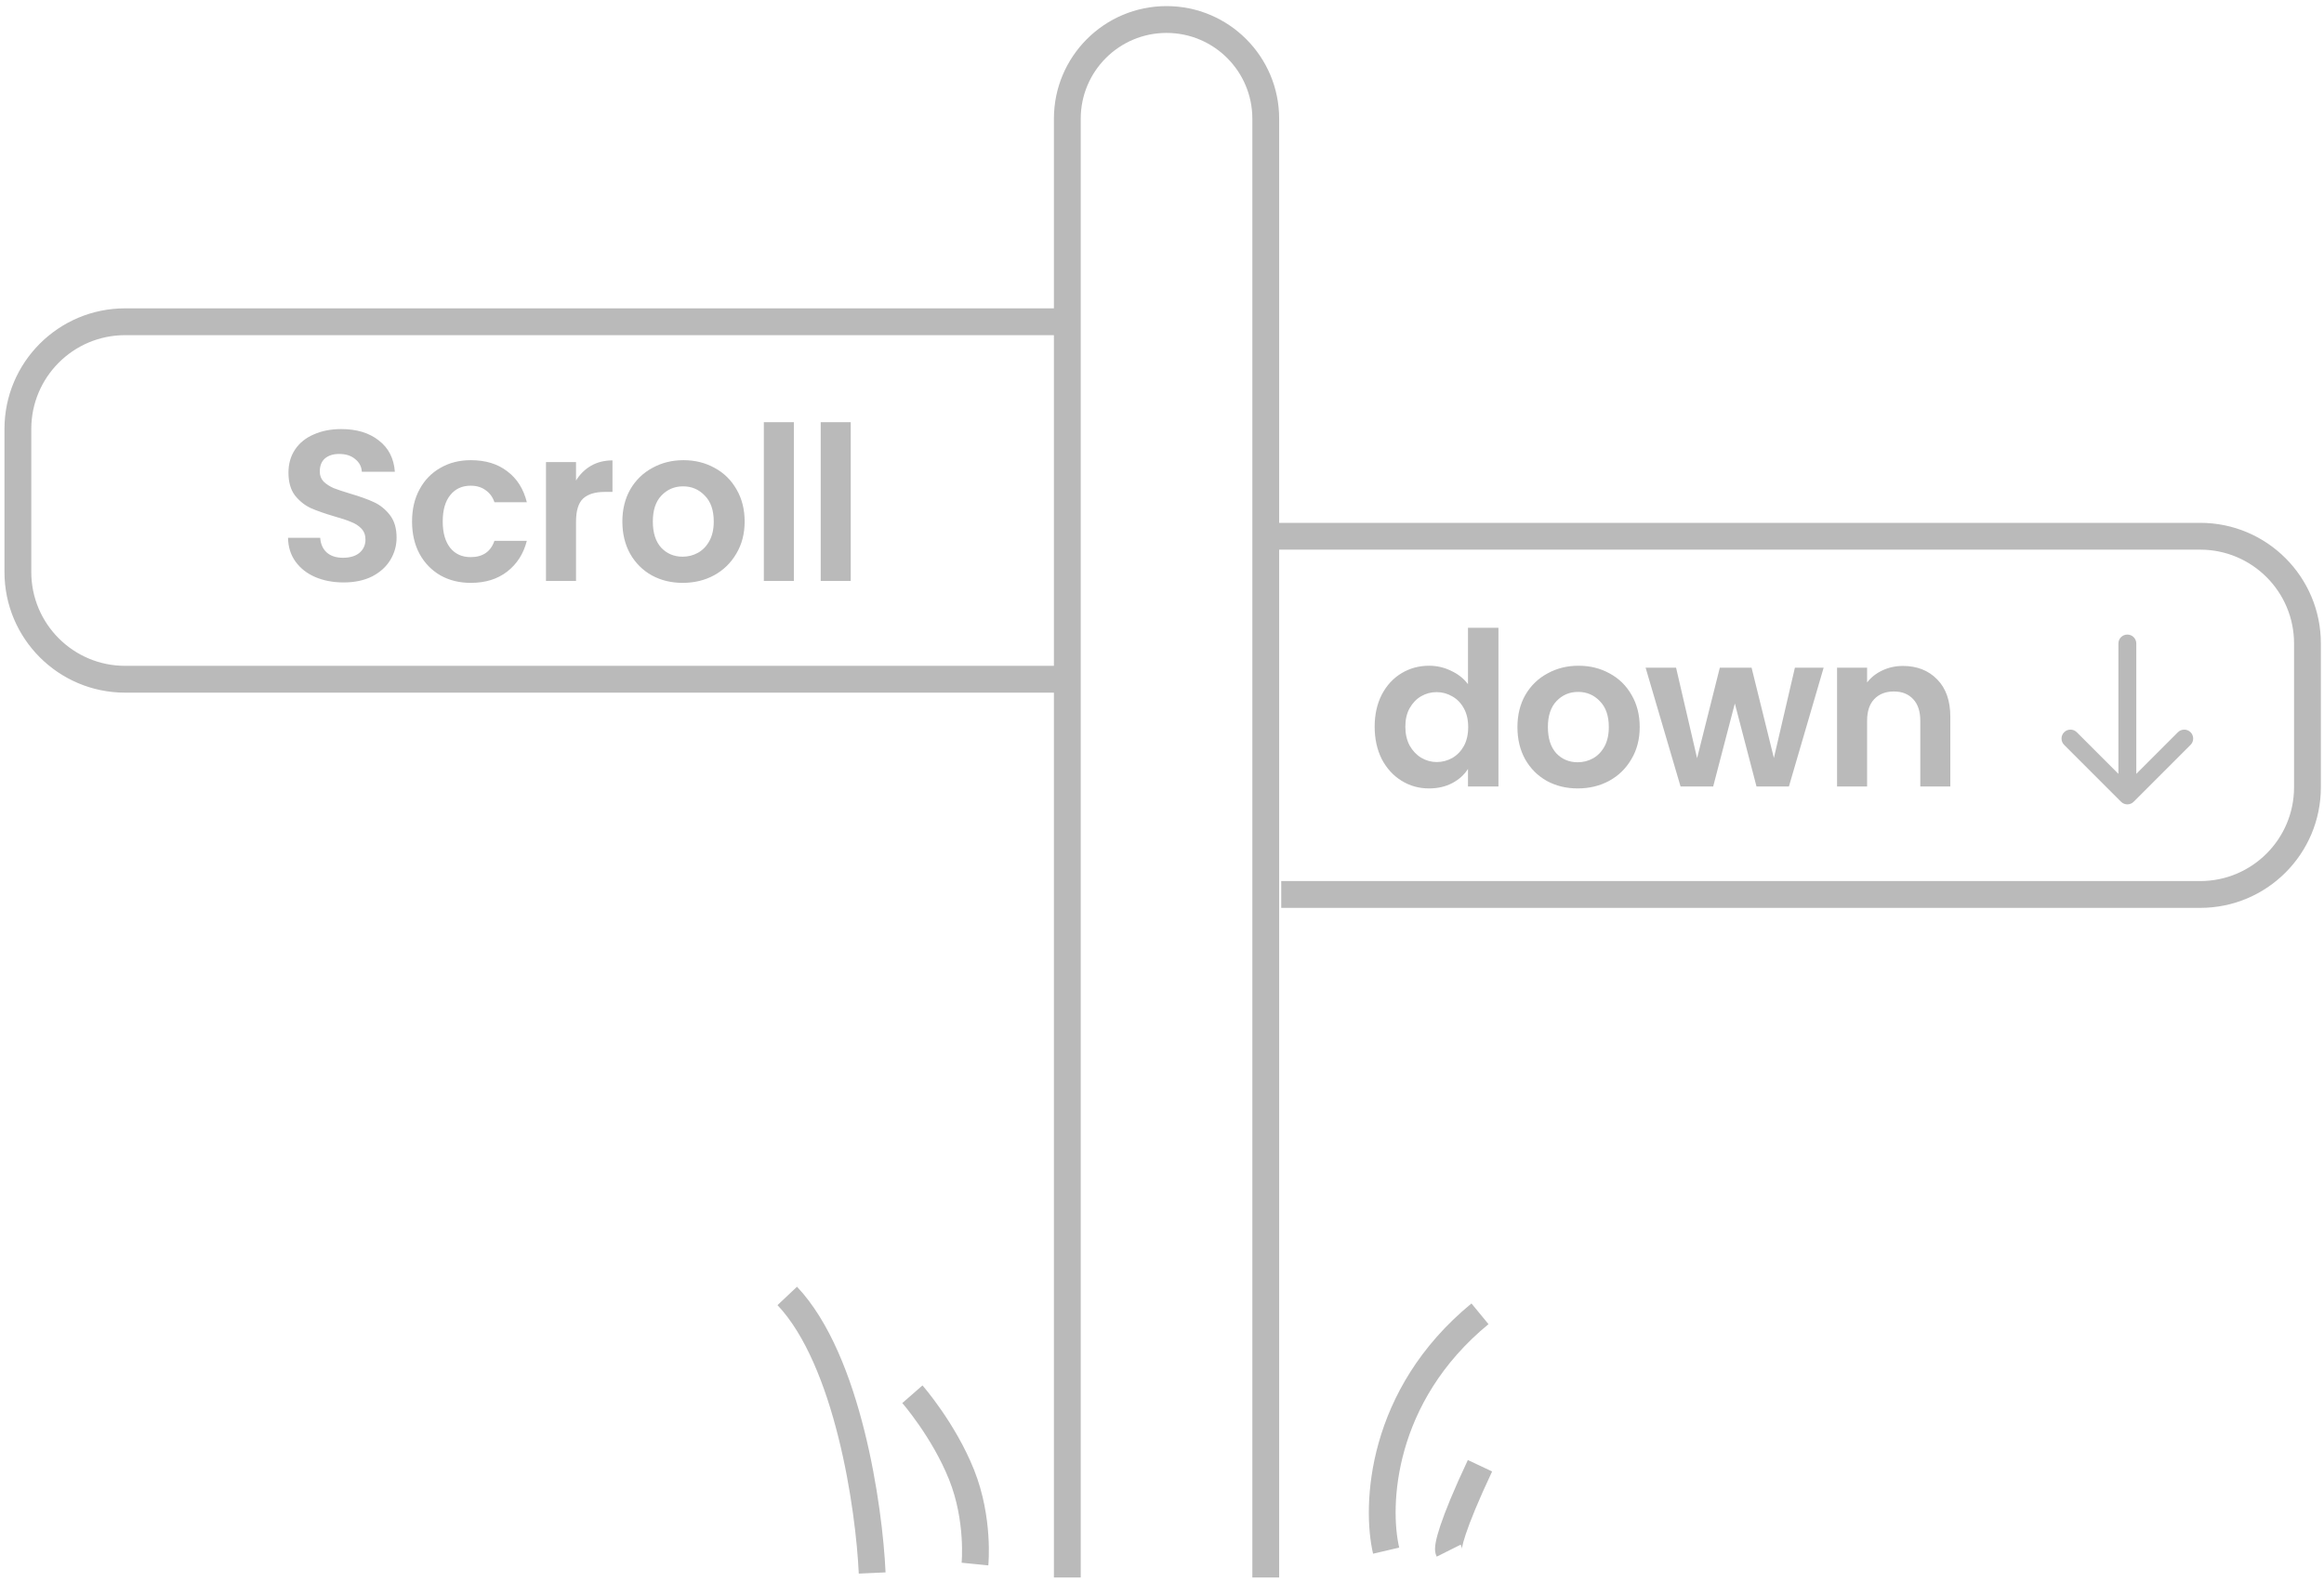 <svg width="260" height="177" viewBox="0 0 260 177" fill="none" xmlns="http://www.w3.org/2000/svg">
<path fill-rule="evenodd" clip-rule="evenodd" d="M130.508 3.683C125.206 3.683 120.908 7.98 120.908 13.282V176.5H117.908V77.5H14C6.544 77.5 0.5 71.456 0.5 64V48C0.5 40.544 6.544 34.5 14 34.5H117.908V13.282C117.908 6.323 123.549 0.683 130.508 0.683C137.466 0.683 143.107 6.323 143.107 13.282V58.5H246.15C253.606 58.5 259.65 64.544 259.65 72V88.081C259.65 95.537 253.606 101.581 246.15 101.581H143.339V98.581H246.15C251.949 98.581 256.65 93.88 256.65 88.081V72C256.65 66.201 251.949 61.5 246.15 61.5H143.107V176.5H140.107V13.282C140.107 7.98 135.809 3.683 130.508 3.683ZM117.908 37.5V74.5H14C8.201 74.5 3.5 69.799 3.5 64V48C3.5 42.201 8.201 37.5 14 37.5H117.908ZM245.071 83.343L238.707 89.707C238.317 90.098 237.683 90.098 237.293 89.707L230.929 83.343C230.538 82.953 230.538 82.32 230.929 81.929C231.319 81.538 231.953 81.538 232.343 81.929L237 86.586V72C237 71.448 237.448 71 238 71C238.552 71 239 71.448 239 72V86.586L243.657 81.929C244.047 81.538 244.681 81.538 245.071 81.929C245.462 82.32 245.462 82.953 245.071 83.343ZM99.073 175.932C98.903 172.179 98.216 166.129 96.705 160.086C95.208 154.098 92.842 147.863 89.165 143.97L86.984 146.03C90.108 149.337 92.325 154.935 93.795 160.814C95.251 166.638 95.914 172.488 96.076 176.068L99.073 175.932ZM156.536 173.159C155.47 168.592 155.858 156.923 166.527 148.159L164.623 145.841C152.892 155.477 152.346 168.408 153.614 173.841L156.536 173.159ZM108.968 164.443C107.911 161.802 106.47 159.45 105.308 157.771C104.724 156.928 104.205 156.245 103.828 155.771C103.64 155.534 103.487 155.348 103.38 155.22C103.326 155.155 103.284 155.105 103.254 155.071L103.219 155.03L103.209 155.018L103.206 155.014L103.205 155.013L103.204 155.013C103.204 155.012 103.204 155.012 102.075 156C100.946 156.988 100.946 156.988 100.946 156.987L100.946 156.988L100.951 156.993L100.975 157.022C100.998 157.048 101.033 157.089 101.078 157.144C101.17 157.254 101.307 157.419 101.478 157.635C101.82 158.067 102.3 158.697 102.842 159.479C103.929 161.05 105.239 163.198 106.182 165.557C107.106 167.866 107.46 170.2 107.578 171.975C107.637 172.858 107.637 173.591 107.622 174.098C107.615 174.351 107.604 174.547 107.596 174.676C107.592 174.74 107.588 174.788 107.585 174.817L107.583 174.848L107.582 174.851C107.582 174.851 107.582 174.851 109.075 175C110.568 175.149 110.568 175.149 110.568 175.148L110.568 175.148L110.568 175.145L110.568 175.14L110.57 175.123L110.575 175.068C110.579 175.022 110.584 174.957 110.589 174.875C110.6 174.711 110.613 174.477 110.621 174.183C110.638 173.597 110.638 172.767 110.572 171.775C110.44 169.8 110.044 167.134 108.968 164.443ZM163.417 172.829C163.508 173.012 163.532 173.163 163.539 173.216C163.541 173.23 163.542 173.243 163.543 173.255C163.544 173.27 163.545 173.282 163.545 173.291C163.546 173.306 163.546 173.315 163.546 173.317V173.317C163.546 173.317 163.546 173.301 163.551 173.265C163.555 173.228 163.563 173.176 163.576 173.108C163.629 172.825 163.749 172.357 163.985 171.651C164.455 170.244 165.346 168.01 166.932 164.639L164.218 163.361C162.604 166.79 161.661 169.14 161.14 170.699C160.88 171.476 160.715 172.087 160.627 172.555C160.584 172.786 160.553 173.017 160.547 173.233C160.543 173.383 160.536 173.777 160.733 174.171L163.417 172.829ZM38.44 65.168C37.272 65.168 36.216 64.968 35.272 64.568C34.344 64.168 33.608 63.592 33.064 62.84C32.52 62.088 32.24 61.2 32.224 60.176H35.824C35.872 60.864 36.112 61.408 36.544 61.808C36.992 62.208 37.6 62.408 38.368 62.408C39.152 62.408 39.768 62.224 40.216 61.856C40.664 61.472 40.888 60.976 40.888 60.368C40.888 59.872 40.736 59.464 40.432 59.144C40.128 58.824 39.744 58.576 39.28 58.4C38.832 58.208 38.208 58 37.408 57.776C36.32 57.456 35.432 57.144 34.744 56.84C34.072 56.52 33.488 56.048 32.992 55.424C32.512 54.784 32.272 53.936 32.272 52.88C32.272 51.888 32.52 51.024 33.016 50.288C33.512 49.552 34.208 48.992 35.104 48.608C36 48.208 37.024 48.008 38.176 48.008C39.904 48.008 41.304 48.432 42.376 49.28C43.464 50.112 44.064 51.28 44.176 52.784H40.48C40.448 52.208 40.2 51.736 39.736 51.368C39.288 50.984 38.688 50.792 37.936 50.792C37.28 50.792 36.752 50.96 36.352 51.296C35.968 51.632 35.776 52.12 35.776 52.76C35.776 53.208 35.92 53.584 36.208 53.888C36.512 54.176 36.88 54.416 37.312 54.608C37.76 54.784 38.384 54.992 39.184 55.232C40.272 55.552 41.16 55.872 41.848 56.192C42.536 56.512 43.128 56.992 43.624 57.632C44.12 58.272 44.368 59.112 44.368 60.152C44.368 61.048 44.136 61.88 43.672 62.648C43.208 63.416 42.528 64.032 41.632 64.496C40.736 64.944 39.672 65.168 38.44 65.168ZM46.099 58.352C46.099 56.976 46.379 55.776 46.939 54.752C47.499 53.712 48.275 52.912 49.267 52.352C50.259 51.776 51.395 51.488 52.675 51.488C54.323 51.488 55.683 51.904 56.755 52.736C57.843 53.552 58.571 54.704 58.939 56.192H55.315C55.123 55.616 54.795 55.168 54.331 54.848C53.883 54.512 53.323 54.344 52.651 54.344C51.691 54.344 50.931 54.696 50.371 55.4C49.811 56.088 49.531 57.072 49.531 58.352C49.531 59.616 49.811 60.6 50.371 61.304C50.931 61.992 51.691 62.336 52.651 62.336C54.011 62.336 54.899 61.728 55.315 60.512H58.939C58.571 61.952 57.843 63.096 56.755 63.944C55.667 64.792 54.307 65.216 52.675 65.216C51.395 65.216 50.259 64.936 49.267 64.376C48.275 63.8 47.499 63 46.939 61.976C46.379 60.936 46.099 59.728 46.099 58.352ZM64.443 53.768C64.875 53.064 65.435 52.512 66.123 52.112C66.827 51.712 67.627 51.512 68.523 51.512V55.04H67.635C66.579 55.04 65.779 55.288 65.235 55.784C64.707 56.28 64.443 57.144 64.443 58.376V65H61.083V51.704H64.443V53.768ZM76.372 65.216C75.092 65.216 73.94 64.936 72.916 64.376C71.892 63.8 71.084 62.992 70.492 61.952C69.916 60.912 69.628 59.712 69.628 58.352C69.628 56.992 69.924 55.792 70.516 54.752C71.124 53.712 71.948 52.912 72.988 52.352C74.028 51.776 75.188 51.488 76.468 51.488C77.748 51.488 78.908 51.776 79.948 52.352C80.988 52.912 81.804 53.712 82.396 54.752C83.004 55.792 83.308 56.992 83.308 58.352C83.308 59.712 82.996 60.912 82.372 61.952C81.764 62.992 80.932 63.8 79.876 64.376C78.836 64.936 77.668 65.216 76.372 65.216ZM76.372 62.288C76.98 62.288 77.548 62.144 78.076 61.856C78.62 61.552 79.052 61.104 79.372 60.512C79.692 59.92 79.852 59.2 79.852 58.352C79.852 57.088 79.516 56.12 78.844 55.448C78.188 54.76 77.38 54.416 76.42 54.416C75.46 54.416 74.652 54.76 73.996 55.448C73.356 56.12 73.036 57.088 73.036 58.352C73.036 59.616 73.348 60.592 73.972 61.28C74.612 61.952 75.412 62.288 76.372 62.288ZM88.815 47.24V65H85.455V47.24H88.815ZM95.177 47.24V65H91.817V47.24H95.177ZM154.584 77.728C154.056 78.768 153.792 79.96 153.792 81.304C153.792 82.664 154.056 83.872 154.584 84.928C155.128 85.968 155.864 86.776 156.792 87.352C157.72 87.928 158.744 88.216 159.864 88.216C160.856 88.216 161.728 88.016 162.48 87.616C163.232 87.216 163.816 86.688 164.232 86.032V88H167.64V70.24H164.232V76.552C163.768 75.928 163.144 75.432 162.36 75.064C161.576 74.68 160.752 74.488 159.888 74.488C158.752 74.488 157.72 74.768 156.792 75.328C155.864 75.888 155.128 76.688 154.584 77.728ZM163.776 79.264C164.096 79.84 164.256 80.536 164.256 81.352C164.256 82.168 164.096 82.872 163.776 83.464C163.456 84.04 163.024 84.488 162.48 84.808C161.936 85.112 161.352 85.264 160.728 85.264C160.12 85.264 159.544 85.104 159 84.784C158.472 84.464 158.04 84.008 157.704 83.416C157.384 82.808 157.224 82.104 157.224 81.304C157.224 80.504 157.384 79.816 157.704 79.24C158.04 78.648 158.472 78.2 159 77.896C159.528 77.592 160.104 77.44 160.728 77.44C161.352 77.44 161.936 77.6 162.48 77.92C163.024 78.224 163.456 78.672 163.776 79.264ZM173.052 87.376C174.076 87.936 175.228 88.216 176.508 88.216C177.804 88.216 178.972 87.936 180.012 87.376C181.068 86.8 181.9 85.992 182.508 84.952C183.132 83.912 183.444 82.712 183.444 81.352C183.444 79.992 183.14 78.792 182.532 77.752C181.94 76.712 181.124 75.912 180.084 75.352C179.044 74.776 177.884 74.488 176.604 74.488C175.324 74.488 174.164 74.776 173.124 75.352C172.084 75.912 171.26 76.712 170.652 77.752C170.06 78.792 169.764 79.992 169.764 81.352C169.764 82.712 170.052 83.912 170.628 84.952C171.22 85.992 172.028 86.8 173.052 87.376ZM178.212 84.856C177.684 85.144 177.116 85.288 176.508 85.288C175.548 85.288 174.748 84.952 174.108 84.28C173.484 83.592 173.172 82.616 173.172 81.352C173.172 80.088 173.492 79.12 174.132 78.448C174.788 77.76 175.596 77.416 176.556 77.416C177.516 77.416 178.324 77.76 178.98 78.448C179.652 79.12 179.988 80.088 179.988 81.352C179.988 82.2 179.828 82.92 179.508 83.512C179.188 84.104 178.756 84.552 178.212 84.856ZM196.511 88H200.135L204.023 74.704H200.807L198.455 84.808L195.959 74.704H192.407L189.863 84.832L187.511 74.704H184.103L188.015 88H191.663L194.087 78.712L196.511 88ZM216.731 76.024C215.755 75.016 214.475 74.512 212.891 74.512C212.059 74.512 211.291 74.68 210.587 75.016C209.899 75.336 209.331 75.784 208.883 76.36V74.704H205.523V88H208.883V80.656C208.883 79.6 209.147 78.792 209.675 78.232C210.219 77.656 210.955 77.368 211.883 77.368C212.795 77.368 213.515 77.656 214.043 78.232C214.571 78.792 214.835 79.6 214.835 80.656V88H218.195V80.2C218.195 78.408 217.707 77.016 216.731 76.024Z" fill="#BABABA"/>
</svg>
